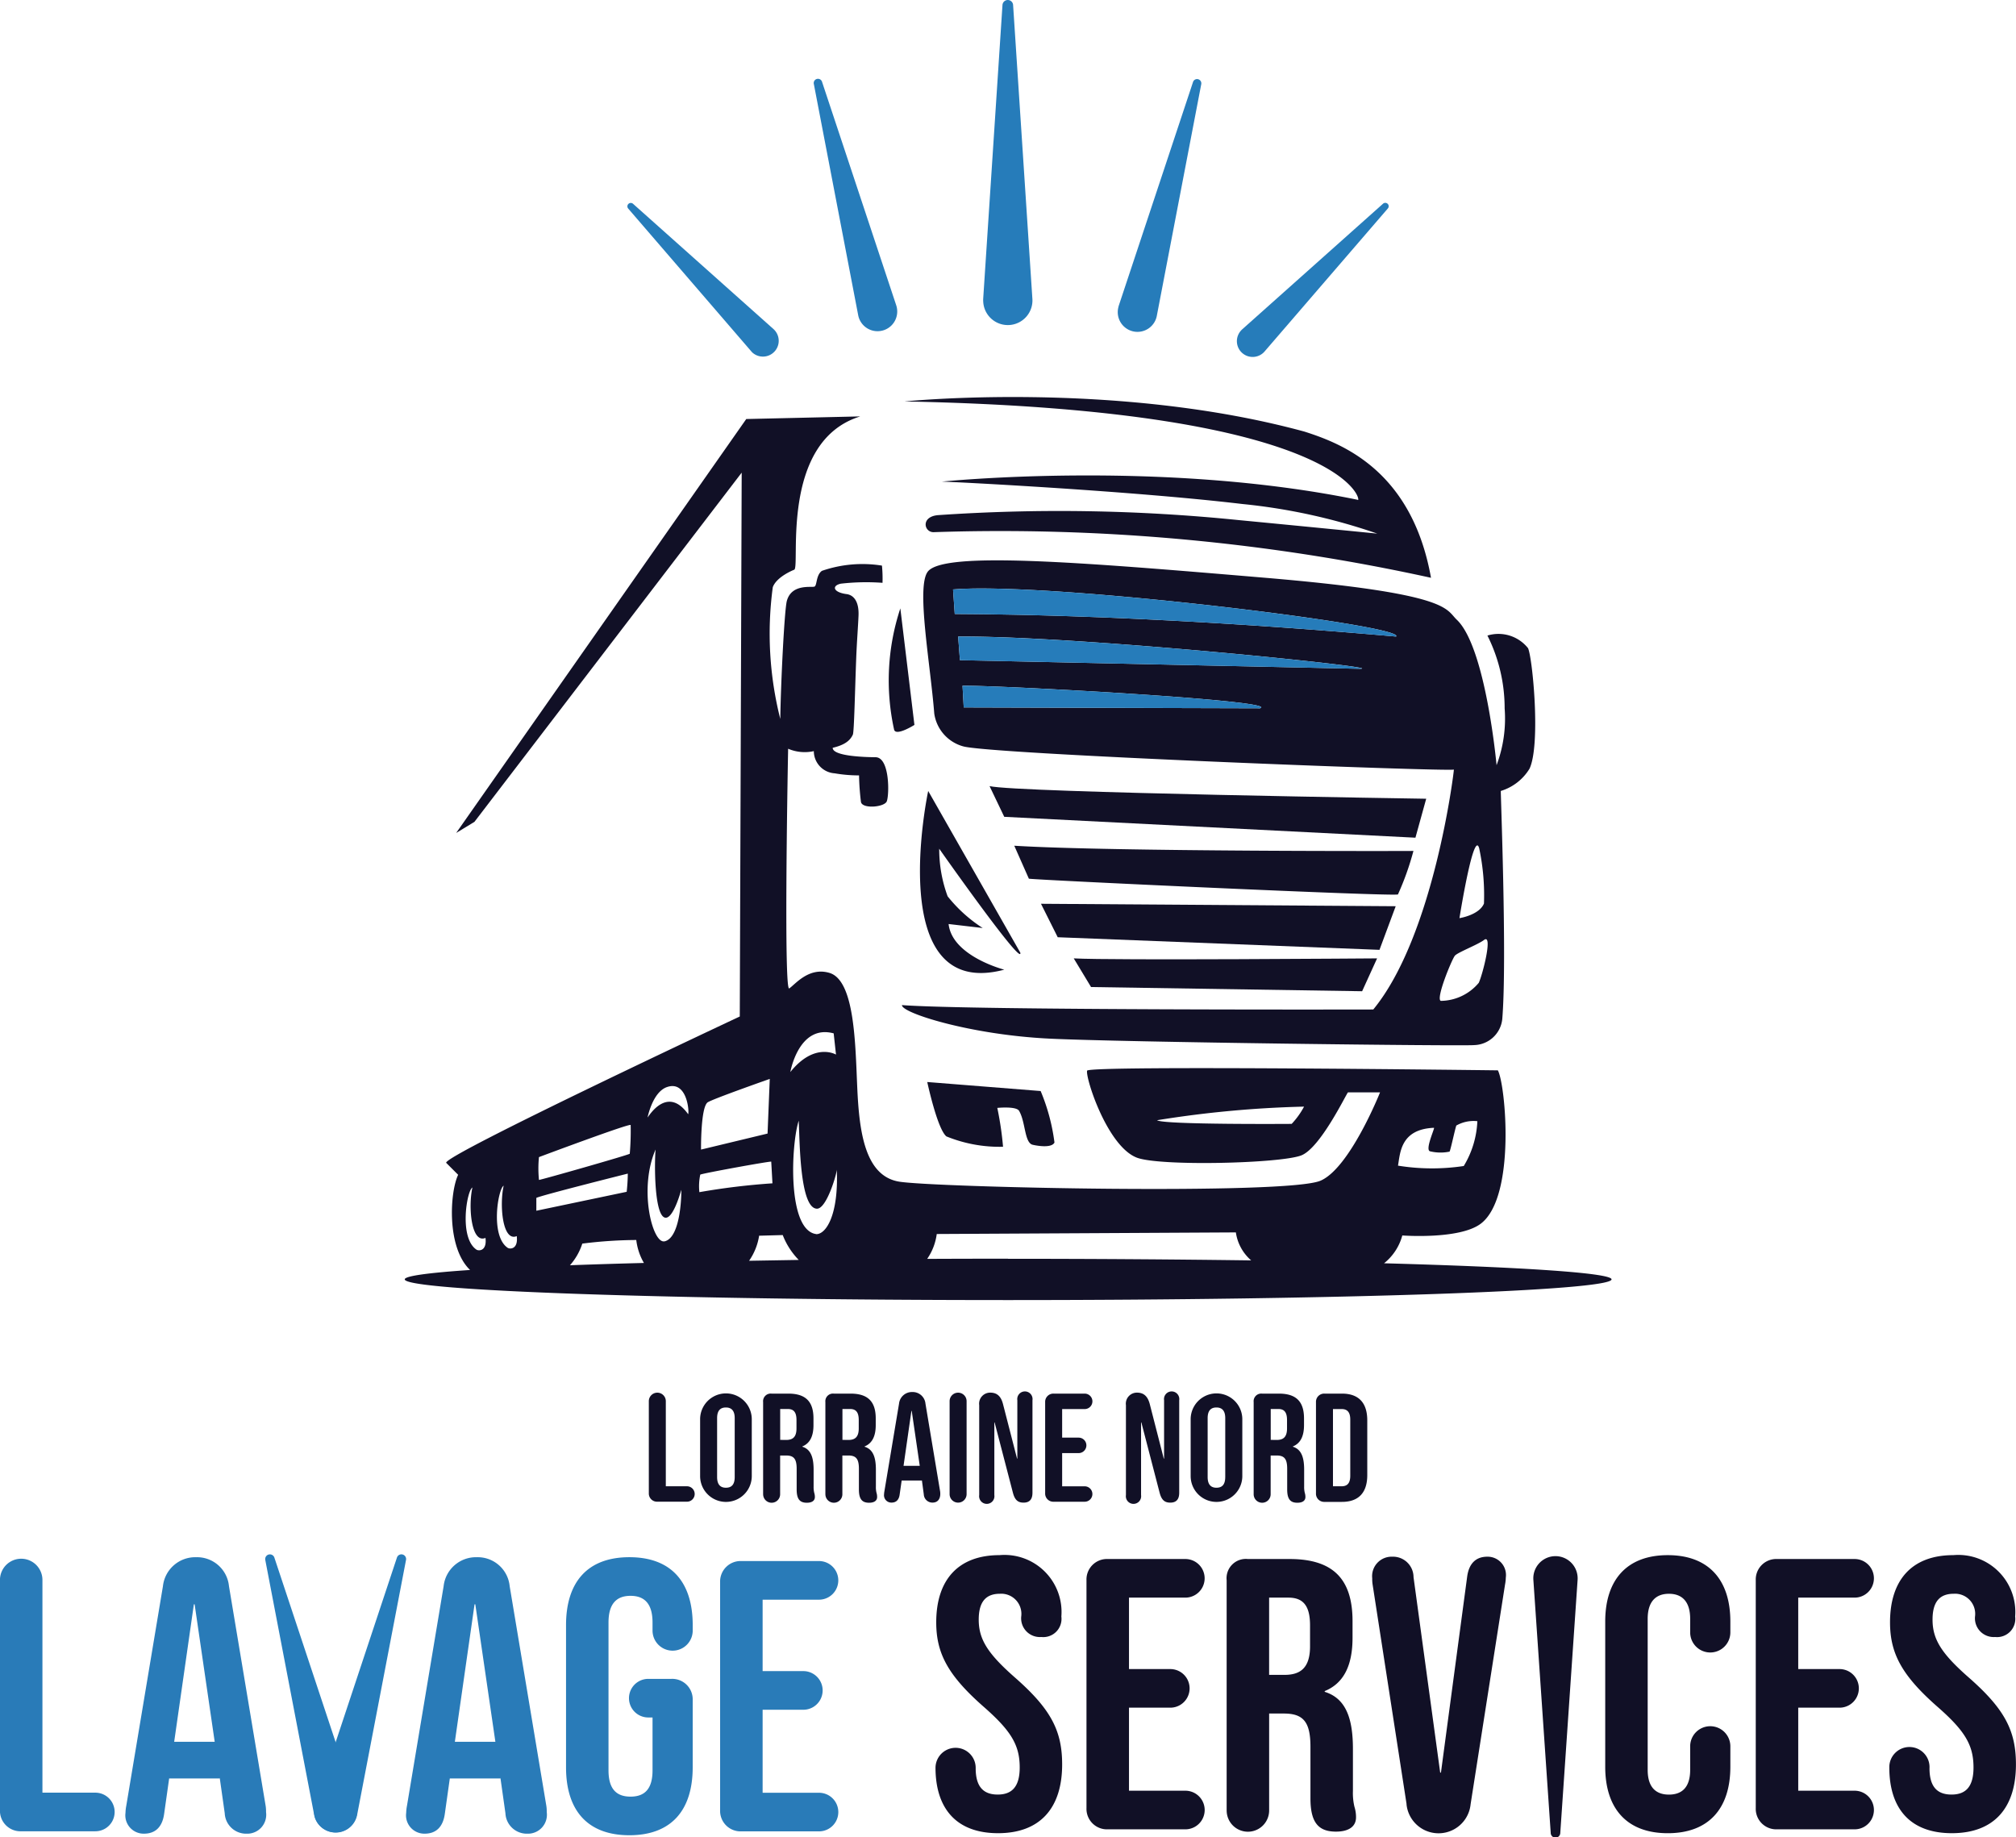 <svg xmlns="http://www.w3.org/2000/svg" width="105.37" height="96.031" viewBox="0 0 105.37 96.031"><g transform="translate(-981.302 -238.105)"><g transform="translate(1014.09 238.105)"><path d="M1022.094,253.7l1.007-15.34a.278.278,0,0,1,.554,0l1.007,15.34a1.287,1.287,0,1,1-2.568.169A1.257,1.257,0,0,1,1022.094,253.7Z" transform="translate(-1003.492 -238.105)" fill="#267cba"/><path d="M1017.385,253.727l-2.317-12.078a.222.222,0,0,1,.43-.112l3.875,11.672a1.029,1.029,0,0,1-1.954.649A1.014,1.014,0,0,1,1017.385,253.727Z" transform="translate(-1005.318 -237.252)" fill="#267cba"/><path d="M1027.733,253.21l3.875-11.672a.221.221,0,0,1,.281-.141.224.224,0,0,1,.149.253l-2.317,12.078a1.03,1.03,0,1,1-2.022-.388A.953.953,0,0,1,1027.733,253.21Z" transform="translate(-1002.04 -237.252)" fill="#267cba"/><path d="M1013.795,254.268l-6.424-7.453a.178.178,0,0,1,.253-.248l7.342,6.549a.824.824,0,0,1-1.1,1.23A1.077,1.077,0,0,1,1013.795,254.268Z" transform="translate(-1007.328 -235.918)" fill="#267cba"/><path d="M1032.909,253.115l7.342-6.549a.179.179,0,0,1,.252.014.177.177,0,0,1,0,.234l-6.424,7.453a.824.824,0,1,1-1.247-1.076A.866.866,0,0,1,1032.909,253.115Z" transform="translate(-1000.753 -235.918)" fill="#267cba"/></g><g transform="translate(1002.449 258.856)"><path d="M1018.772,263.345a11.975,11.975,0,0,0-.33,6.32c.068.4,1.066-.229,1.066-.229Z" transform="translate(-992.861 -252.298)" fill="#111026"/><path d="M1024.714,279.371l-4.814-8.451s-2.361,11.023,3.976,9.34c0,0-2.724-.7-2.91-2.386l1.783.209a7.562,7.562,0,0,1-1.833-1.657,7.1,7.1,0,0,1-.44-2.487S1024.866,280.183,1024.714,279.371Z" transform="translate(-992.533 -250.33)" fill="#111026"/><path d="M1025.287,286.276c.059.014.965.22,1.134-.118a10.328,10.328,0,0,0-.723-2.692l-5.926-.471s.524,2.453,1,2.842a7.355,7.355,0,0,0,2.961.542,17.067,17.067,0,0,0-.3-2.031s.985-.1,1.136.151C1024.914,285.075,1024.846,286.18,1025.287,286.276Z" transform="translate(-992.454 -247.193)" fill="#111026"/><path d="M1018.831,254.808s11-1.121,20.9,1.576c1.949.624,5.609,2.016,6.615,7.641a104.85,104.85,0,0,0-25.955-2.386c-.533.052-.748-.8.178-.888a92.738,92.738,0,0,1,15.685.254c3.929.377,7.284.711,7.284.711a30.862,30.862,0,0,0-7.056-1.548c-5.634-.669-14.692-1.14-15.7-1.17,0,0,11.414-1.17,21.729.95C1042.752,260.234,1042.371,255.264,1018.831,254.808Z" transform="translate(-992.699 -254.577)" fill="#111026"/><path d="M1022.357,270.719l.768,1.605,21.491,1.091.563-2.036S1023.755,271.057,1022.357,270.719Z" transform="translate(-991.783 -250.383)" fill="#111026"/><path d="M1023.382,273.192l.763,1.723c.473.072,18.984.935,19.29.823a14.6,14.6,0,0,0,.81-2.274C1044.338,273.47,1028.467,273.508,1023.382,273.192Z" transform="translate(-991.516 -249.74)" fill="#111026"/><path d="M1024.49,275.6l18.54.128-.848,2.28-16.817-.659Z" transform="translate(-991.228 -249.114)" fill="#111026"/><path d="M1025.849,277.866c1.986.111,15.652,0,15.855,0l-.782,1.717-14.168-.219Z" transform="translate(-990.875 -248.526)" fill="#111026"/><path d="M1049.281,299.642a2.787,2.787,0,0,0,.954-1.454s2.976.224,4.094-.61c1.861-1.387,1.3-7.309.9-8.02,0,0-21.4-.271-21.469.018-.088.389,1.058,3.953,2.6,4.545,1.188.457,7.449.31,8.583-.113,1-.372,2.352-3.2,2.453-3.3h1.676s-1.574,3.958-3.113,4.618c-1.76.755-20.211.353-22.029.048-1.794-.3-2.081-2.637-2.183-4.921s-.131-5.6-1.455-5.989c-1.082-.321-1.794.608-2.1.811-.275.184-.1-10.416-.058-12.526a2.208,2.208,0,0,0,1.343.125,1.166,1.166,0,0,0,1.092,1.16,7.385,7.385,0,0,0,1.272.108,12.948,12.948,0,0,0,.1,1.391c.076.375,1.238.271,1.351-.04.136-.378.149-2.287-.582-2.3-.441-.005-2.247-.035-2.247-.493.621-.147.91-.372,1.054-.69.068-.149.11-2.316.178-4.06.031-.784.094-1.575.118-2.158.03-.719-.237-1.075-.627-1.126-.7-.092-.786-.438-.3-.544a11.651,11.651,0,0,1,2.181-.045,6.935,6.935,0,0,0-.029-.9,6.47,6.47,0,0,0-3.14.275c-.311.227-.248.755-.384.821s-1.193-.169-1.446.745c-.128.462-.316,4.272-.344,6.173a18.179,18.179,0,0,1-.392-6.884c.2-.559,1.116-.913,1.116-.913.345-.078-.8-6.7,3.457-8.015l-5.959.137-15.162,21.634.954-.579,13.969-18.252-.1,28.425s-15.482,7.258-15.346,7.647l.626.626c-.431.9-.617,3.792.624,4.975-2.18.147-3.415.314-3.415.49,0,.6,14.12,1.083,31.538,1.083s31.538-.485,31.538-1.083C1061.165,300.146,1056.52,299.841,1049.281,299.642Zm2.608-7.081c.062,0-.479,1.143-.208,1.227a2.32,2.32,0,0,0,1.024.018c.05-.067.278-1.151.353-1.363a1.822,1.822,0,0,1,1.1-.228,4.914,4.914,0,0,1-.711,2.343,11.149,11.149,0,0,1-3.437-.019C1050.126,293.887,1050.134,292.634,1051.888,292.561Zm-7.434-.205s-6.749.05-7.037-.191a56.346,56.346,0,0,1,7.682-.711A4.2,4.2,0,0,1,1044.454,292.355Zm-23.94-4.731.121,1.109s-1.124-.665-2.386.912C1018.249,289.645,1018.686,287.133,1020.514,287.625Zm-6.591,3.609c.212-.161,3.25-1.228,3.25-1.228l-.115,2.856c-1.658.4-3.477.837-3.477.837S1013.557,291.514,1013.923,291.234Zm-8.812,2.858s4.76-1.784,4.792-1.676a14.219,14.219,0,0,1-.047,1.5c-.011.05-4.688,1.383-4.746,1.369A6.084,6.084,0,0,1,1005.11,294.093Zm-3.271,4.834c-.917-.624-.5-3.087-.208-3.244-.226,1-.066,2.949.683,2.634C1002.4,299.013,1001.958,299.007,1001.84,298.927Zm1.633-.094c-.917-.624-.5-3.088-.208-3.244-.225,1-.065,2.949.684,2.634C1004.033,298.918,1003.592,298.913,1003.473,298.832Zm1.5-2.608c.28-.14,4.78-1.269,4.78-1.269a9.4,9.4,0,0,1-.058.951l-4.722.99Zm1.757,3.521a3.156,3.156,0,0,0,.645-1.131,23.292,23.292,0,0,1,2.821-.189,3.083,3.083,0,0,0,.4,1.2Q1008.518,299.679,1006.728,299.745Zm4.928-1.25c-.614.11-1.35-2.733-.453-4.8-.069.83-.059,3.393.48,3.558.431.132.843-1.378.86-1.446S1012.578,298.331,1011.656,298.5Zm1.251-6.643c-1.1-1.541-2.071.123-2.122.169,0,0,.256-1.314,1-1.584C1012.867,290.049,1012.975,291.768,1012.907,291.853Zm.635,3.155c.122-.067,3.553-.692,3.706-.678l.064,1.134a36.124,36.124,0,0,0-3.82.462A2.91,2.91,0,0,1,1013.542,295.007Zm2.551,4.5a3.128,3.128,0,0,0,.522-1.306l1.234-.034a3.823,3.823,0,0,0,.837,1.3Q1017.361,299.49,1016.093,299.511Zm3.507-1.391c-1.536-.2-1.31-4.724-.915-5.927.054,1.083.054,4.573.949,4.6.509.016,1.041-1.827,1.041-2.043C1020.777,297.075,1020.134,298.127,1019.6,298.12Zm10.026,1.286q-2.153,0-4.227.01a2.964,2.964,0,0,0,.5-1.3l15.634-.084a2.377,2.377,0,0,0,.8,1.463C1038.451,299.439,1034.151,299.407,1029.626,299.407Z" transform="translate(-998.088 -254.366)" fill="#111026"/><path d="M1051.445,265.943a1.975,1.975,0,0,0-2.123-.66,8.482,8.482,0,0,1,.9,3.807,6.921,6.921,0,0,1-.422,2.969s-.559-6.167-2.081-7.605c-.592-.558-.305-1.371-10.017-2.191s-16.81-1.4-17.631-.32c-.61.8.136,4.813.339,7.418a2.086,2.086,0,0,0,1.5,1.71c1.335.412,25.111,1.322,25.659,1.218,0,.135-1.041,8.68-4.213,12.538,0,0-20.913.05-24.634-.229-.034.406,3.563,1.548,7.68,1.751,3.825.189,21.7.4,22.226.339a1.516,1.516,0,0,0,1.469-1.351c.264-3.1-.107-12.3-.074-11.932a2.661,2.661,0,0,0,1.5-1.164C1052.113,270.973,1051.682,266.451,1051.445,265.943Zm-14.007,3.141-15.488-.044-.063-1.134C1023.7,267.873,1038.584,268.68,1037.439,269.084Zm5.192-2.065-20.879-.45-.093-1.235C1028.079,265.292,1044.465,267.008,1042.63,267.019Zm1.915-1.684c-14.233-1.256-22.733-1.156-23.065-1.182l-.088-1.28C1026.278,262.454,1045.146,264.754,1044.545,265.335Zm4.353,11.1a11.7,11.7,0,0,1,.243,2.857c-.257.606-1.281.761-1.281.761S1048.62,275.268,1048.9,276.436Zm-.03,7a2.622,2.622,0,0,1-1.982.942c-.28-.1.583-2.185.736-2.362s1.193-.571,1.521-.82C1049.622,280.831,1049.079,282.986,1048.868,283.437Z" transform="translate(-992.726 -252.816)" fill="#111026"/><path d="M1036.786,267.733l-15.488-.044-.063-1.134C1023.043,266.522,1037.931,267.329,1036.786,267.733Z" transform="translate(-992.074 -251.465)" fill="#267cba"/><path d="M1042.025,266.2l-20.879-.45-.093-1.235C1027.474,264.471,1043.859,266.187,1042.025,266.2Z" transform="translate(-992.121 -251.995)" fill="#267cba"/><path d="M1043.995,265.032c-14.233-1.256-22.733-1.156-23.065-1.182l-.088-1.28C1025.728,262.151,1044.6,264.451,1043.995,265.032Z" transform="translate(-992.176 -252.513)" fill="#267cba"/></g><g transform="translate(981.302 319.344)"><g transform="translate(48.896 0.043)"><path d="M1020.114,313.724a1.05,1.05,0,1,1,2.1.04c0,1.009.445,1.373,1.15,1.373s1.151-.364,1.151-1.414c0-1.17-.445-1.917-1.9-3.189-1.857-1.635-2.463-2.785-2.463-4.4,0-2.22,1.15-3.511,3.31-3.511a2.982,2.982,0,0,1,3.23,3.209.953.953,0,0,1-1.049,1.07.979.979,0,0,1-1.049-1.07,1.053,1.053,0,0,0-1.11-1.19c-.707,0-1.111.383-1.111,1.352,0,1.029.465,1.776,1.917,3.047,1.857,1.635,2.443,2.765,2.443,4.522,0,2.3-1.171,3.593-3.351,3.593S1020.114,315.865,1020.114,313.724Z" transform="translate(-1020.114 -302.624)" fill="#111026"/><path d="M1026.378,315.8V303.894a1.07,1.07,0,0,1,1.11-1.11h4.057a1.009,1.009,0,1,1,0,2.018H1028.6v3.734h2.159a1.009,1.009,0,1,1,0,2.018H1028.6v4.34h2.947a1.009,1.009,0,1,1,0,2.018h-4.057A1.071,1.071,0,0,1,1026.378,315.8Z" transform="translate(-1018.487 -302.582)" fill="#111026"/><path d="M1032.193,315.924v-12.03a1.009,1.009,0,0,1,1.11-1.11h2.179c2.3,0,3.291,1.07,3.291,3.249v.868c0,1.454-.465,2.382-1.454,2.785v.04c1.11.343,1.474,1.393,1.474,2.987v2.2a3.081,3.081,0,0,0,.081.826,1.8,1.8,0,0,1,.081.546c0,.484-.384.747-1.049.747-.908,0-1.333-.465-1.333-1.736v-2.7c0-1.311-.383-1.736-1.392-1.736h-.767v5.067a1.11,1.11,0,1,1-2.22,0Zm3.027-7.085c.828,0,1.332-.363,1.332-1.493v-1.091c0-1.009-.343-1.453-1.13-1.453h-1.009v4.036Z" transform="translate(-1016.976 -302.582)" fill="#111026"/><path d="M1040.029,315.625l-1.776-11.484a1.846,1.846,0,0,1-.02-.323,1.018,1.018,0,0,1,1.049-1.13,1.072,1.072,0,0,1,1.11,1.07l1.393,10.213h.04l1.372-10.254c.1-.707.485-1.029,1.049-1.029a.958.958,0,0,1,.969,1.09,2.223,2.223,0,0,1-.04.363l-1.8,11.484a1.683,1.683,0,0,1-3.35,0Z" transform="translate(-1015.407 -302.607)" fill="#111026"/><path d="M1047.9,313.684v-7.589c0-2.18,1.13-3.471,3.269-3.471s3.271,1.291,3.271,3.471v.566a1.049,1.049,0,0,1-2.1,0v-.707c0-.928-.445-1.311-1.11-1.311s-1.111.383-1.111,1.311v7.892c0,.928.445,1.293,1.111,1.293s1.11-.364,1.11-1.293v-1.231a1.049,1.049,0,0,1,2.1,0v1.07c0,2.181-1.13,3.472-3.271,3.472S1047.9,315.865,1047.9,313.684Z" transform="translate(-1012.896 -302.624)" fill="#111026"/><path d="M1054.144,315.8V303.894a1.07,1.07,0,0,1,1.11-1.11h4.057a1.009,1.009,0,0,1,0,2.018h-2.947v3.734h2.159a1.009,1.009,0,1,1,0,2.018h-2.159v4.34h2.947a1.009,1.009,0,0,1,0,2.018h-4.057A1.071,1.071,0,0,1,1054.144,315.8Z" transform="translate(-1011.272 -302.582)" fill="#111026"/><path d="M1059.686,313.724a1.051,1.051,0,1,1,2.1.04c0,1.009.443,1.373,1.15,1.373s1.15-.364,1.15-1.414c0-1.17-.443-1.917-1.9-3.189-1.857-1.635-2.463-2.785-2.463-4.4,0-2.22,1.151-3.511,3.311-3.511a2.982,2.982,0,0,1,3.229,3.209.953.953,0,0,1-1.049,1.07.98.98,0,0,1-1.049-1.07,1.052,1.052,0,0,0-1.11-1.19c-.707,0-1.11.383-1.11,1.352,0,1.029.464,1.776,1.918,3.047,1.857,1.635,2.441,2.765,2.441,4.522,0,2.3-1.17,3.593-3.35,3.593S1059.686,315.865,1059.686,313.724Z" transform="translate(-1009.833 -302.624)" fill="#111026"/><path d="M1047.231,303.9l-.906,13.229a.25.25,0,0,1-.5,0l-.907-13.229a1.158,1.158,0,0,1,2.312-.151A1.249,1.249,0,0,1,1047.231,303.9Z" transform="translate(-1013.67 -302.614)" fill="#111026"/></g><path d="M981.3,315.913v-12.03a1.11,1.11,0,0,1,2.22,0V315h2.765a1.009,1.009,0,1,1,0,2.018h-3.875A1.07,1.07,0,0,1,981.3,315.913Z" transform="translate(-981.302 -302.543)" fill="#297bb8"/><path d="M986.508,316.071a2.222,2.222,0,0,1,.04-.363l1.917-11.484a1.7,1.7,0,0,1,1.736-1.514,1.676,1.676,0,0,1,1.716,1.514l1.917,11.484a1.834,1.834,0,0,1,.02.322.99.99,0,0,1-1.009,1.13,1.119,1.119,0,0,1-1.15-1.07l-.263-1.857v.04H988.79l-.263,1.857c-.1.707-.484,1.029-1.049,1.029A.958.958,0,0,1,986.508,316.071Zm4.663-3.714-1.049-7.185h-.04l-1.029,7.185Z" transform="translate(-979.949 -302.559)" fill="#297bb8"/><path d="M998.154,316.071a2.222,2.222,0,0,1,.04-.363l1.917-11.484a1.7,1.7,0,0,1,1.736-1.514,1.676,1.676,0,0,1,1.716,1.514l1.917,11.484a1.845,1.845,0,0,1,.02.322.99.99,0,0,1-1.009,1.13,1.119,1.119,0,0,1-1.15-1.07l-.263-1.857v.04h-2.644l-.262,1.857c-.1.707-.484,1.029-1.049,1.029A.958.958,0,0,1,998.154,316.071Zm4.662-3.714-1.049-7.185h-.04l-1.029,7.185Z" transform="translate(-976.924 -302.559)" fill="#297bb8"/><path d="M1004.786,313.69v-7.428c0-2.261,1.13-3.553,3.311-3.553s3.31,1.291,3.31,3.553v.282a1.049,1.049,0,0,1-2.1,0v-.423c0-1.009-.445-1.393-1.15-1.393s-1.151.384-1.151,1.393v7.73c0,1.009.445,1.372,1.151,1.372s1.15-.363,1.15-1.372v-2.765h-.222a1.009,1.009,0,0,1,0-2.018h1.211a1.07,1.07,0,0,1,1.11,1.11v3.512c0,2.26-1.13,3.551-3.31,3.551S1004.786,315.95,1004.786,313.69Z" transform="translate(-975.201 -302.559)" fill="#297bb8"/><path d="M1011.178,315.888V303.98a1.071,1.071,0,0,1,1.11-1.111h4.057a1.01,1.01,0,0,1,0,2.02H1013.4v3.733h2.159a1.01,1.01,0,0,1,0,2.019H1013.4v4.339h2.947a1.009,1.009,0,1,1,0,2.018h-4.057A1.07,1.07,0,0,1,1011.178,315.888Z" transform="translate(-973.54 -302.518)" fill="#297bb8"/><g transform="translate(13.861)"><path d="M994.384,315.658l4.282-12.9a.246.246,0,0,1,.475.123l-2.56,13.348a1.138,1.138,0,0,1-2.235-.428A1.035,1.035,0,0,1,994.384,315.658Z" transform="translate(-991.78 -302.59)" fill="#267cba"/><path d="M994.869,316.23l-2.56-13.348a.246.246,0,0,1,.475-.123l4.282,12.9a1.138,1.138,0,0,1-2.159.717A1.22,1.22,0,0,1,994.869,316.23Z" transform="translate(-992.305 -302.59)" fill="#267cba"/></g></g><g transform="translate(1015.214 310.862)"><path d="M1008.22,301.138v-4.811a.444.444,0,1,1,.888,0v4.448h1.106a.4.4,0,0,1,0,.806h-1.55A.428.428,0,0,1,1008.22,301.138Z" transform="translate(-1008.22 -295.85)" fill="#111026"/><path d="M1010.348,300.249v-2.971a1.35,1.35,0,1,1,2.7,0v2.971a1.35,1.35,0,1,1-2.7,0Zm1.808.055v-3.083c0-.4-.178-.557-.46-.557s-.46.152-.46.557V300.3c0,.4.178.558.46.558S1012.156,300.709,1012.156,300.3Z" transform="translate(-1007.667 -295.857)" fill="#111026"/><path d="M1012.962,301.176v-4.811a.4.4,0,0,1,.445-.443h.872c.92,0,1.315.428,1.315,1.3v.346c0,.581-.185.952-.581,1.114v.016c.443.137.588.557.588,1.2v.879a1.245,1.245,0,0,0,.033.331.722.722,0,0,1,.033.218c0,.194-.154.3-.419.3-.364,0-.533-.185-.533-.694v-1.082c0-.524-.154-.694-.557-.694h-.307v2.026a.444.444,0,1,1-.888,0Zm1.211-2.833c.331,0,.533-.145.533-.6v-.436c0-.4-.137-.581-.452-.581h-.4v1.614Z" transform="translate(-1006.988 -295.84)" fill="#111026"/><path d="M1015.545,301.176v-4.811a.4.4,0,0,1,.443-.443h.872c.921,0,1.317.428,1.317,1.3v.346c0,.581-.186.952-.582,1.114v.016c.445.137.59.557.59,1.2v.879a1.191,1.191,0,0,0,.033.331.718.718,0,0,1,.031.218c0,.194-.154.3-.419.3-.363,0-.533-.185-.533-.694v-1.082c0-.524-.154-.694-.557-.694h-.307v2.026a.443.443,0,1,1-.887,0Zm1.211-2.833c.33,0,.533-.145.533-.6v-.436c0-.4-.137-.581-.452-.581h-.4v1.614Z" transform="translate(-1006.317 -295.84)" fill="#111026"/><path d="M1017.979,301.2a.926.926,0,0,1,.016-.145l.767-4.593a.677.677,0,0,1,.694-.606.67.67,0,0,1,.687.606l.767,4.593a.788.788,0,0,1,.007.128c0,.275-.145.452-.4.452a.449.449,0,0,1-.461-.428l-.1-.742v.015h-1.057l-.106.743c-.04.282-.194.412-.42.412A.383.383,0,0,1,1017.979,301.2Zm1.866-1.485-.42-2.874h-.016l-.412,2.874Z" transform="translate(-1005.684 -295.857)" fill="#111026"/><path d="M1020.7,301.186v-4.859a.444.444,0,1,1,.888,0v4.859a.444.444,0,1,1-.888,0Z" transform="translate(-1004.979 -295.85)" fill="#111026"/><path d="M1021.927,301.235v-4.7a.577.577,0,0,1,.581-.654c.379,0,.566.227.661.59l.736,2.858h.015v-3.052a.4.4,0,1,1,.791,0v4.836c0,.387-.193.517-.467.517-.307,0-.461-.154-.557-.525l-.954-3.665h-.015v3.795a.4.4,0,1,1-.791,0Z" transform="translate(-1004.659 -295.85)" fill="#111026"/><path d="M1024.663,301.128v-4.763a.428.428,0,0,1,.443-.443h1.623a.4.4,0,0,1,0,.808h-1.178v1.493h.863a.4.4,0,1,1,0,.808h-.863v1.736h1.178a.4.4,0,1,1,0,.806h-1.623A.427.427,0,0,1,1024.663,301.128Z" transform="translate(-1003.948 -295.84)" fill="#111026"/><path d="M1028.014,301.235v-4.7a.577.577,0,0,1,.581-.654c.379,0,.566.227.663.59l.734,2.858h.016v-3.052a.4.4,0,1,1,.791,0v4.836c0,.387-.194.517-.469.517-.306,0-.46-.154-.557-.525l-.952-3.665h-.016v3.795a.4.4,0,1,1-.791,0Z" transform="translate(-1003.077 -295.85)" fill="#111026"/><path d="M1030.7,300.249v-2.971a1.35,1.35,0,1,1,2.7,0v2.971a1.35,1.35,0,1,1-2.7,0Zm1.808.055v-3.083c0-.4-.178-.557-.46-.557s-.46.152-.46.557V300.3c0,.4.178.558.46.558S1032.507,300.709,1032.507,300.3Z" transform="translate(-1002.38 -295.857)" fill="#111026"/><path d="M1033.313,301.176v-4.811a.4.4,0,0,1,.444-.443h.873c.92,0,1.315.428,1.315,1.3v.346c0,.581-.185.952-.581,1.114v.016c.443.137.588.557.588,1.2v.879a1.245,1.245,0,0,0,.033.331.722.722,0,0,1,.033.218c0,.194-.154.3-.421.3-.363,0-.532-.185-.532-.694v-1.082c0-.524-.154-.694-.558-.694h-.306v2.026a.444.444,0,1,1-.888,0Zm1.211-2.833c.331,0,.533-.145.533-.6v-.436c0-.4-.137-.581-.452-.581h-.4v1.614Z" transform="translate(-1001.7 -295.84)" fill="#111026"/><path d="M1035.9,301.128v-4.763a.428.428,0,0,1,.445-.443h.912c.888,0,1.324.493,1.324,1.4v2.859c0,.9-.436,1.4-1.324,1.4h-.912A.428.428,0,0,1,1035.9,301.128Zm1.34-.363c.282,0,.452-.146.452-.549v-2.939c0-.4-.17-.548-.452-.548h-.452v4.036Z" transform="translate(-1001.03 -295.84)" fill="#111026"/></g></g></svg>